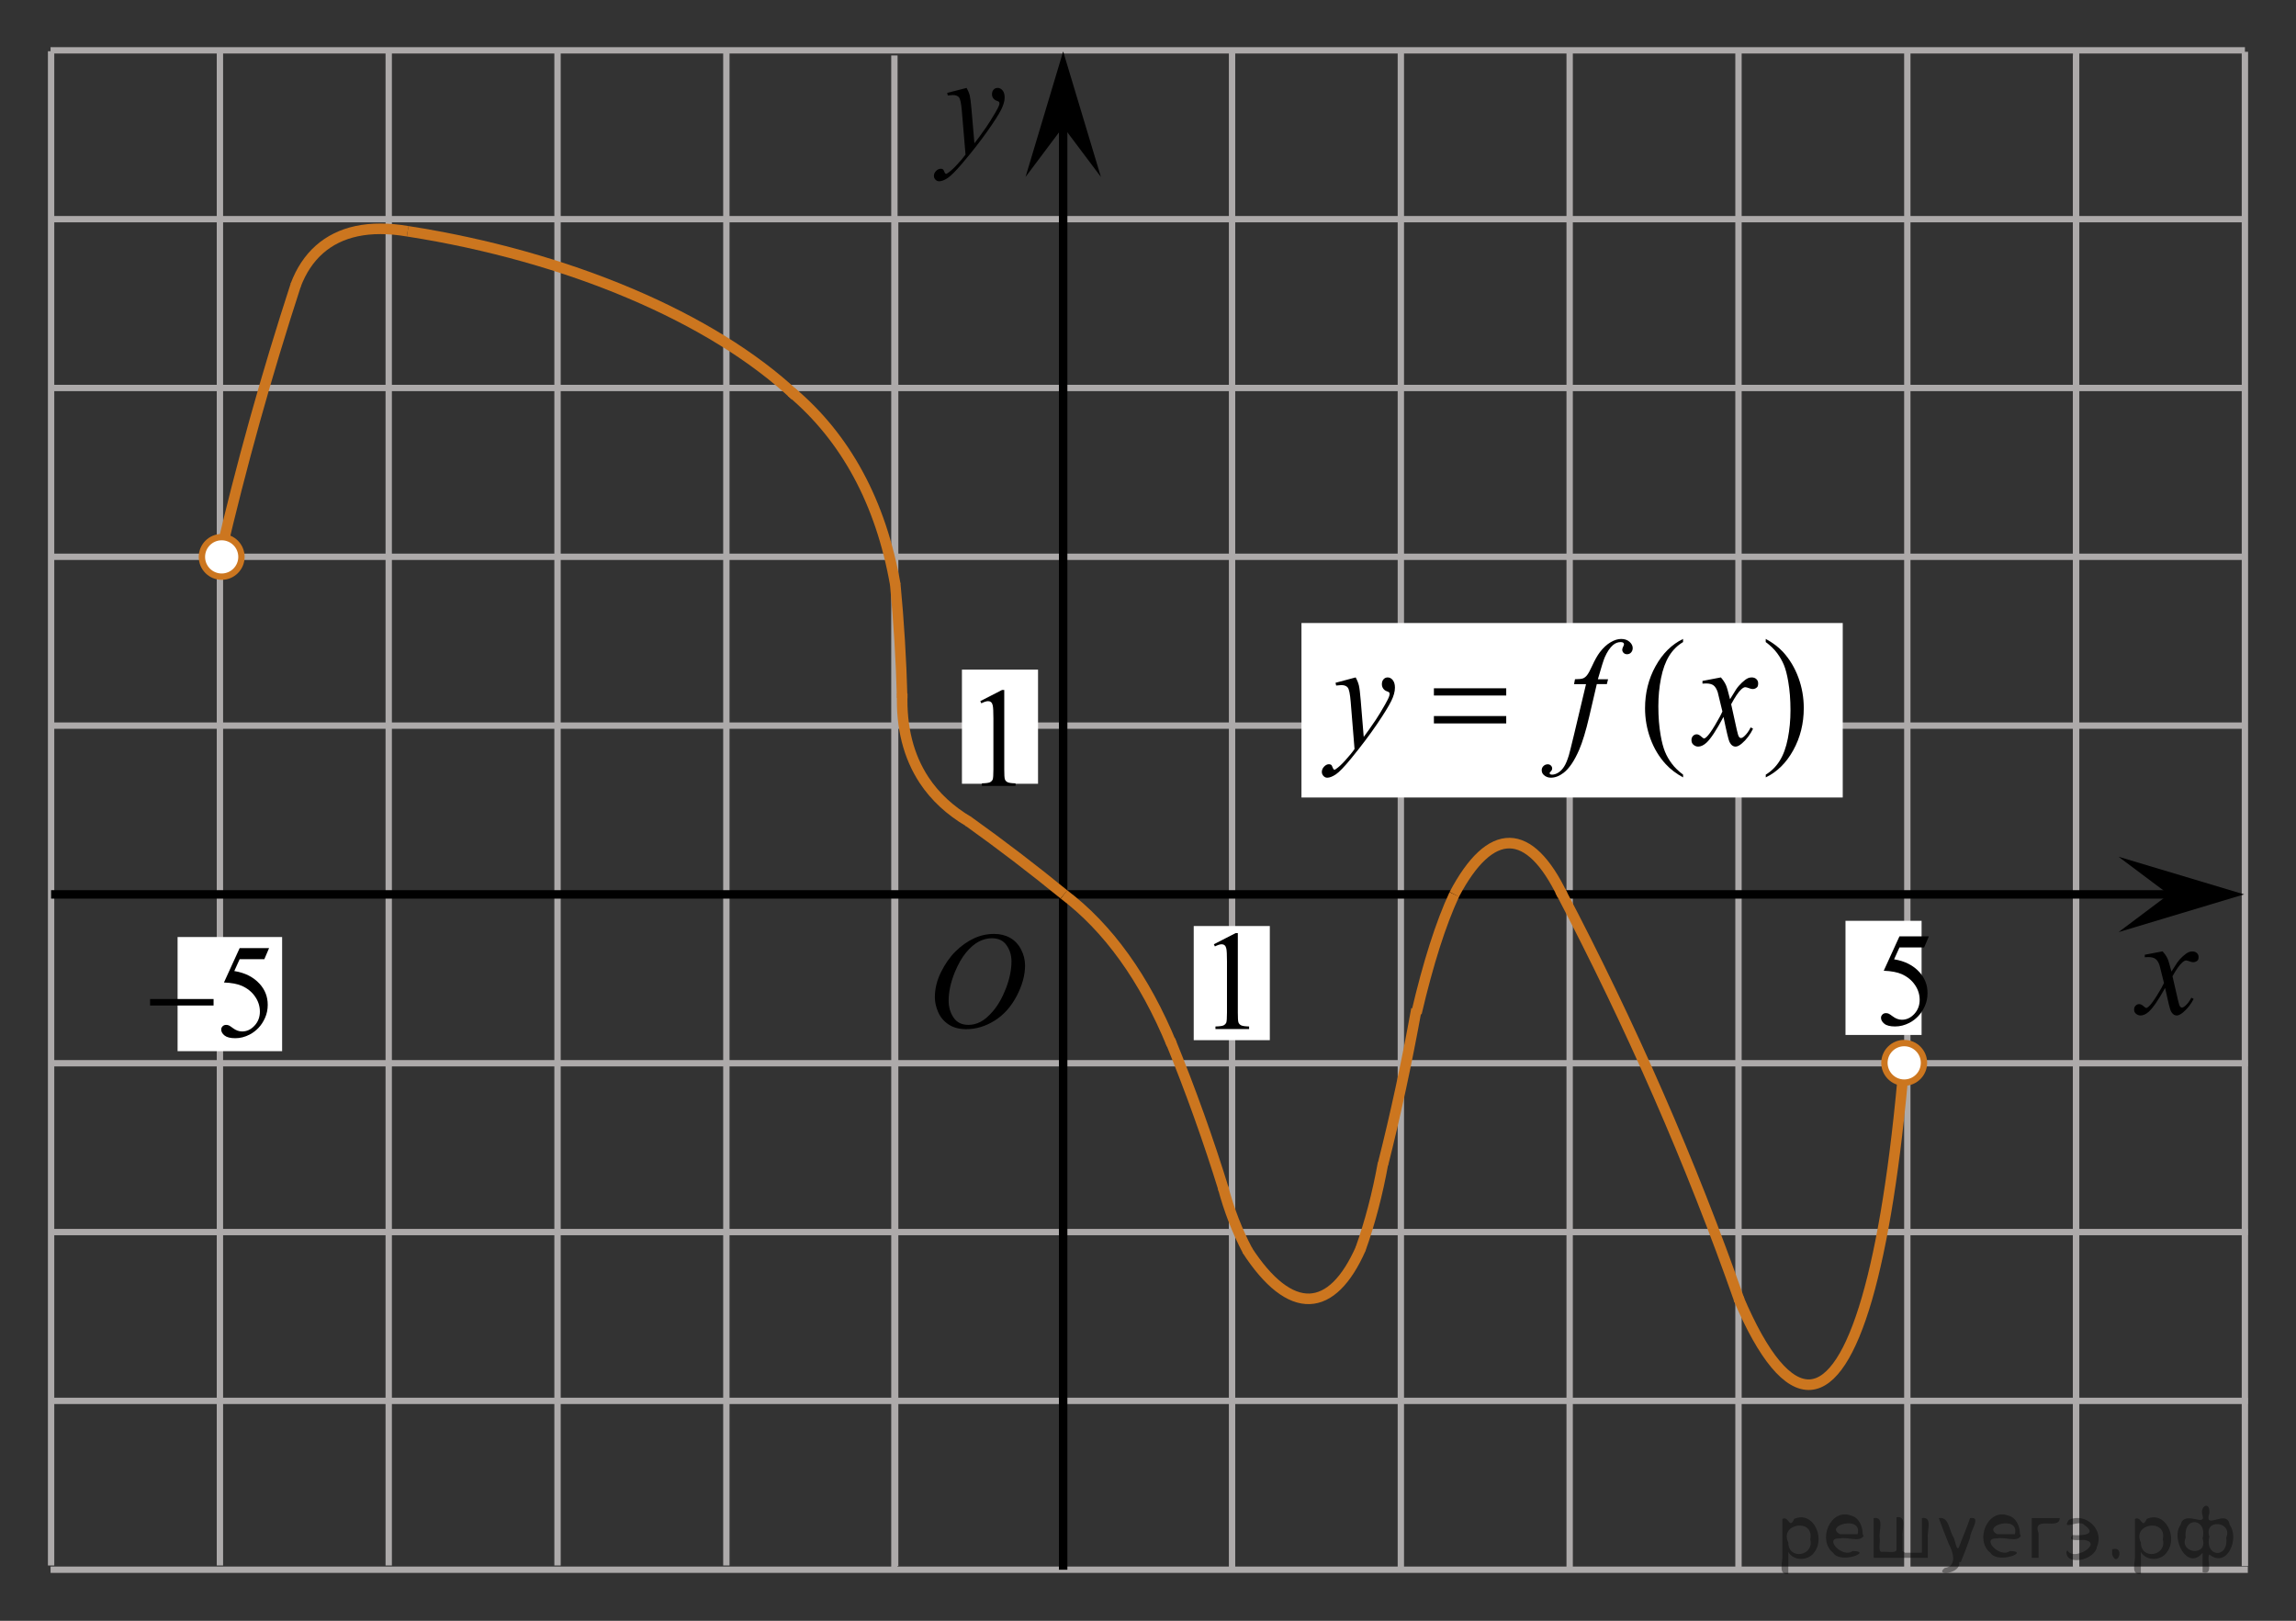 <?xml version="1.0" encoding="utf-8"?>
<!-- Generator: Adobe Illustrator 16.0.0, SVG Export Plug-In . SVG Version: 6.00 Build 0)  -->
<!DOCTYPE svg PUBLIC "-//W3C//DTD SVG 1.1//EN" "http://www.w3.org/Graphics/SVG/1.1/DTD/svg11.dtd">
<svg version="1.1" id="Слой_1" xmlns="http://www.w3.org/2000/svg" xmlns:xlink="http://www.w3.org/1999/xlink" x="0px" y="0px"
	 width="271.558px" height="191.699px" viewBox="115.59 -4.449 271.558 191.699"
	 enable-background="new 115.59 -4.449 271.558 191.699" xml:space="preserve">
<rect x="115.59" y="-4.449" width="271.558" height="191.699" fill="#333333" stroke="none"/>
<line fill="none" stroke="#ADAAAA" stroke-width="0.75" stroke-miterlimit="10" x1="361.141" y1="180.773" x2="361.141" y2="1.678"/>
<line fill="none" stroke="#ADAAAA" stroke-width="0.75" stroke-miterlimit="10" x1="121.57" y1="1.505" x2="381.106" y2="1.505"/>
<line fill="none" stroke="#ADAAAA" stroke-width="0.75" stroke-miterlimit="10" x1="121.57" y1="21.473" x2="381.106" y2="21.473"/>
<line fill="none" stroke="#ADAAAA" stroke-width="0.75" stroke-miterlimit="10" x1="121.57" y1="41.438" x2="381.106" y2="41.438"/>
<line fill="none" stroke="#ADAAAA" stroke-width="0.75" stroke-miterlimit="10" x1="121.57" y1="61.404" x2="381.106" y2="61.404"/>
<line fill="none" stroke="#ADAAAA" stroke-width="0.75" stroke-miterlimit="10" x1="121.57" y1="81.372" x2="381.106" y2="81.372"/>
<line fill="none" stroke="#ADAAAA" stroke-width="0.75" stroke-miterlimit="10" x1="121.57" y1="121.305" x2="381.45" y2="121.305"/>
<line fill="none" stroke="#ADAAAA" stroke-width="0.75" stroke-miterlimit="10" x1="121.57" y1="141.271" x2="381.45" y2="141.271"/>
<line fill="none" stroke="#ADAAAA" stroke-width="0.75" stroke-miterlimit="10" x1="121.57" y1="161.236" x2="381.45" y2="161.236"/>
<line fill="none" stroke="#ADAAAA" stroke-width="0.75" stroke-miterlimit="10" x1="121.57" y1="181.206" x2="381.45" y2="181.206"/>
<line fill="none" stroke="#ADAAAA" stroke-width="0.75" stroke-miterlimit="10" x1="121.633" y1="180.704" x2="121.633" y2="1.61"/>
<line fill="none" stroke="#ADAAAA" stroke-width="0.75" stroke-miterlimit="10" x1="141.602" y1="180.704" x2="141.602" y2="1.61"/>
<line fill="none" stroke="#ADAAAA" stroke-width="0.75" stroke-miterlimit="10" x1="161.566" y1="180.704" x2="161.566" y2="1.61"/>
<line fill="none" stroke="#ADAAAA" stroke-width="0.75" stroke-miterlimit="10" x1="181.531" y1="180.704" x2="181.531" y2="1.61"/>
<line fill="none" stroke="#ADAAAA" stroke-width="0.75" stroke-miterlimit="10" x1="201.5" y1="180.704" x2="201.5" y2="1.61"/>
<line fill="none" stroke="#ADAAAA" stroke-width="0.75" stroke-miterlimit="10" x1="221.467" y1="180.758" x2="221.467" y2="21.579"/>
<line fill="none" stroke="#ADAAAA" stroke-width="0.75" stroke-miterlimit="10" x1="221.375" y1="181.206" x2="221.375" y2="2.11"/>
<line fill="none" stroke="#ADAAAA" stroke-width="0.75" stroke-miterlimit="10" x1="241.342" y1="181.206" x2="241.342" y2="22.023"/>
<line fill="none" stroke="#ADAAAA" stroke-width="0.75" stroke-miterlimit="10" x1="261.311" y1="181.206" x2="261.311" y2="1.505"/>
<line fill="none" stroke="#ADAAAA" stroke-width="0.75" stroke-miterlimit="10" x1="281.275" y1="181.206" x2="281.275" y2="1.505"/>
<line fill="none" stroke="#ADAAAA" stroke-width="0.75" stroke-miterlimit="10" x1="301.24" y1="181.206" x2="301.24" y2="1.505"/>
<line fill="none" stroke="#ADAAAA" stroke-width="0.75" stroke-miterlimit="10" x1="321.209" y1="181.206" x2="321.209" y2="1.505"/>
<line fill="none" stroke="#ADAAAA" stroke-width="0.75" stroke-miterlimit="10" x1="341.176" y1="181.206" x2="341.176" y2="1.505"/>
<line fill="none" stroke="#ADAAAA" stroke-width="0.75" stroke-miterlimit="10" x1="361.141" y1="181.206" x2="361.141" y2="2.11"/>
<line fill="none" stroke="#000000" stroke-miterlimit="10" x1="121.633" y1="101.334" x2="373.88" y2="101.334"/>
<line fill="none" stroke="#000000" stroke-miterlimit="10" x1="241.334" y1="181.206" x2="241.334" y2="9.846"/>
<polygon points="241.339,10.542 236.884,16.484 241.335,1.632 245.8,16.479 "/>
<g>
	<g>
		<g>
			<g>
				<g>
					<defs>
						<rect id="SVGID_1_" x="222.316" y="100.768" width="18.021" height="21.688"/>
					</defs>
					<clipPath id="SVGID_2_">
						<use xlink:href="#SVGID_1_"  overflow="visible"/>
					</clipPath>
					<g clip-path="url(#SVGID_2_)">
						<path d="M233.174,106.008c0.713,0,1.344,0.156,1.893,0.467c0.552,0.313,0.979,0.771,1.291,1.375
							c0.313,0.604,0.47,1.232,0.47,1.887c0,1.154-0.334,2.365-1.002,3.636c-0.671,1.271-1.539,2.233-2.615,2.901
							c-1.078,0.668-2.19,1-3.342,1c-0.828,0-1.521-0.186-2.078-0.551c-0.56-0.369-0.972-0.854-1.236-1.459
							c-0.265-0.604-0.396-1.188-0.396-1.756c0-1.008,0.239-2.002,0.726-2.982c0.486-0.979,1.061-1.803,1.729-2.461
							c0.674-0.657,1.391-1.166,2.146-1.521C231.512,106.188,232.318,106.008,233.174,106.008z M232.904,106.52
							c-0.524,0-1.043,0.131-1.547,0.396c-0.504,0.263-1.004,0.688-1.5,1.287c-0.496,0.596-0.94,1.375-1.338,2.338
							c-0.483,1.188-0.729,2.308-0.729,3.358c0,0.752,0.188,1.418,0.578,1.998c0.385,0.58,0.978,0.869,1.771,0.869
							c0.479,0,0.951-0.119,1.412-0.354c0.463-0.238,0.943-0.646,1.445-1.226c0.629-0.729,1.152-1.649,1.584-2.774
							c0.428-1.125,0.641-2.177,0.641-3.149c0-0.72-0.188-1.354-0.578-1.908C234.262,106.793,233.682,106.52,232.904,106.52z"/>
					</g>
				</g>
			</g>
		</g>
	</g>
</g>
<rect x="269.52" y="69.237" fill="#FFFFFF" width="64.019" height="20.636"/>
<rect x="256.777" y="105.075" fill="#FFFFFF" width="9" height="13.5"/>
<rect x="229.363" y="74.749" fill="#FFFFFF" width="9" height="13.5"/>
<g>
	<g>
		<g>
			<g>
				<g>
					<g>
						<defs>
							<polygon id="SVGID_3_" points="232.882,21.267 241.98,21.267 241.98,0.747 215.555,0.747 215.555,21.267 							"/>
						</defs>
						<clipPath id="SVGID_4_">
							<use xlink:href="#SVGID_3_"  overflow="visible"/>
						</clipPath>
						<g clip-path="url(#SVGID_4_)">
							<path d="M229.917,5.951c0.179,0.317,0.301,0.613,0.369,0.889c0.065,0.276,0.137,0.819,0.205,1.627l0.348,4.033
								c0.313-0.394,0.771-1.016,1.369-1.869c0.289-0.415,0.646-0.98,1.067-1.697c0.261-0.437,0.416-0.743,0.476-0.918
								c0.031-0.087,0.047-0.178,0.047-0.271c0-0.06-0.02-0.109-0.055-0.148c-0.037-0.038-0.136-0.083-0.287-0.135
								c-0.153-0.052-0.283-0.147-0.39-0.287c-0.103-0.14-0.149-0.299-0.149-0.479c0-0.224,0.063-0.404,0.188-0.541
								c0.125-0.137,0.283-0.205,0.476-0.205c0.229,0,0.428,0.1,0.59,0.299s0.244,0.474,0.244,0.824
								c0,0.432-0.146,0.925-0.428,1.479c-0.281,0.555-0.828,1.406-1.638,2.554c-0.811,1.147-1.787,2.399-2.938,3.755
								c-0.793,0.935-1.383,1.523-1.767,1.767c-0.383,0.244-0.711,0.364-0.981,0.364c-0.162,0-0.308-0.063-0.433-0.192
								c-0.123-0.128-0.184-0.277-0.184-0.446c0-0.214,0.084-0.407,0.256-0.582c0.17-0.176,0.355-0.263,0.555-0.263
								c0.105,0,0.191,0.024,0.263,0.074c0.041,0.026,0.088,0.104,0.138,0.233c0.051,0.128,0.096,0.214,0.139,0.258
								c0.024,0.027,0.063,0.041,0.098,0.041c0.027,0,0.088-0.027,0.166-0.082c0.288-0.187,0.625-0.48,1.008-0.885
								c0.504-0.536,0.877-0.974,1.117-1.313l-0.439-5.197c-0.074-0.858-0.184-1.38-0.332-1.566
								c-0.146-0.188-0.393-0.279-0.74-0.279c-0.106,0-0.307,0.017-0.59,0.049l-0.07-0.303L229.917,5.951z"/>
						</g>
					</g>
				</g>
			</g>
		</g>
	</g>
</g>
<g>
	<g>
		<g>
			<g>
				<g>
					<defs>
						<rect id="SVGID_5_" x="228.109" y="71.737" width="12.433" height="20.52"/>
					</defs>
					<clipPath id="SVGID_6_">
						<use xlink:href="#SVGID_5_"  overflow="visible"/>
					</clipPath>
					<g clip-path="url(#SVGID_6_)">
						<path d="M231.534,78.476l2.573-1.32h0.261v9.387c0,0.623,0.021,1.011,0.071,1.164c0.052,0.152,0.15,0.271,0.312,0.353
							c0.155,0.082,0.474,0.128,0.951,0.139v0.304h-3.979v-0.304c0.5-0.011,0.821-0.056,0.969-0.135
							c0.146-0.079,0.246-0.186,0.307-0.319c0.057-0.135,0.086-0.534,0.086-1.201v-6.001c0-0.809-0.025-1.328-0.078-1.558
							c-0.037-0.175-0.104-0.303-0.197-0.385c-0.098-0.082-0.215-0.123-0.35-0.123c-0.191,0-0.461,0.085-0.807,0.254L231.534,78.476
							z"/>
					</g>
				</g>
			</g>
		</g>
	</g>
</g>
<path fill="none" stroke="#CC761F" stroke-width="1.25" stroke-linejoin="round" stroke-miterlimit="8" d="M279.167,133.225
	c1.456-5.736,2.782-11.873,3.954-18.328"/>
<path fill="none" stroke="#CC761F" stroke-width="1.25" stroke-linejoin="round" stroke-miterlimit="8" d="M321.326,149.372
	c-5.685-16.209-12.799-32.465-21.209-48.494"/>
<path fill="none" stroke="#CC761F" stroke-width="1.25" stroke-linejoin="round" stroke-miterlimit="8" d="M300.402,101.448
	c-1.943-4.054-4.066-6.148-6.26-6.18c-2.199-0.027-4.42,2.029-6.547,6.066"/>
<path fill="none" stroke="#CC761F" stroke-width="1.25" stroke-linejoin="round" stroke-miterlimit="8" d="M321.209,149.098
	c2.958,6.943,5.854,10.422,8.522,10.217c5.058-0.387,9.012-13.979,11.073-38.059"/>
<line fill="none" x1="265.427" y1="125.635" x2="265.777" y2="125.635"/>
<line fill="none" x1="259.886" y1="134.125" x2="253.146" y2="113.875"/>
<line fill="none" x1="252.262" y1="113.125" x2="252.094" y2="112.958"/>
<line fill="none" x1="250.262" y1="111.611" x2="250.094" y2="111.208"/>
<path fill="none" d="M254.177,118.575c0,0-0.171,0-0.382,0"/>
<path fill="none" d="M244.844,105.075c0,0-0.455,0-1.021,0"/>
<path fill="none" stroke="#CC761F" stroke-width="1.25" stroke-linejoin="round" stroke-miterlimit="8" d="M263.084,143.389
	c2.523,3.889,5.055,5.861,7.402,5.777c2.289-0.08,4.353-2.111,6.051-5.951"/>
<path fill="none" stroke="#CC761F" stroke-width="1.25" stroke-linejoin="round" stroke-miterlimit="8" d="M241.428,101.336
	c5.235,3.971,9.512,9.912,12.749,17.746"/>
<path fill="none" stroke="#CC761F" stroke-width="1.25" stroke-linejoin="round" stroke-miterlimit="8" d="M260.344,136.318
	c-1.818-5.896-3.938-11.825-6.357-17.743"/>
<path fill="none" stroke="#CC761F" stroke-width="1.25" stroke-linejoin="round" stroke-miterlimit="8" d="M241.428,101.336
	c-3.64-2.972-7.41-5.856-11.312-8.646"/>
<path fill="none" stroke="#CC761F" stroke-width="1.25" stroke-linejoin="round" stroke-miterlimit="8" d="M230.199,92.741
	c-2.229-1.31-4.004-2.951-5.303-4.91c-1.854-2.811-2.729-6.257-2.59-10.264"/>
<path fill="none" stroke="#CC761F" stroke-width="1.25" stroke-linejoin="round" stroke-miterlimit="8" d="M263.161,143.504
	c-1.228-2.316-2.203-4.834-2.917-7.515"/>
<path fill="none" stroke="#CC761F" stroke-width="1.25" stroke-linejoin="round" stroke-miterlimit="8" d="M222.293,78.102
	c-0.119-4.49-0.391-9.001-0.826-13.55"/>
<path fill="none" stroke="#CC761F" stroke-width="1.25" stroke-linejoin="round" stroke-miterlimit="8" d="M221.48,64.682
	c-1.701-9.685-5.854-17.365-12.301-22.78"/>
<path fill="none" stroke="#CC761F" stroke-width="1.25" stroke-linejoin="round" stroke-miterlimit="8" d="M209.66,42.346
	c-9.826-9.242-26.907-16.486-45.854-19.443"/>
<path fill="none" stroke="#CC761F" stroke-width="1.25" stroke-linejoin="round" stroke-miterlimit="8" d="M150.553,29.292
	c1.311-3.481,3.762-5.659,7.211-6.398c1.774-0.379,3.799-0.375,6.041,0.01"/>
<path fill="none" stroke="#CC761F" stroke-width="1.25" stroke-linejoin="round" stroke-miterlimit="8" d="M141.602,61.404
	c2.485-10.684,5.48-21.441,8.988-32.209"/>
<path fill="none" stroke="#CC761F" stroke-width="1.25" stroke-linejoin="round" stroke-miterlimit="8" d="M283.122,115.375
	c1.378-5.896,2.878-10.604,4.474-14.041"/>
<g>
	<g>
		<g>
			<g>
				<g>
					<defs>
						<rect id="SVGID_7_" x="255.734" y="100.493" width="12.433" height="20.521"/>
					</defs>
					<clipPath id="SVGID_8_">
						<use xlink:href="#SVGID_7_"  overflow="visible"/>
					</clipPath>
					<g clip-path="url(#SVGID_8_)">
						<path d="M259.159,107.23l2.573-1.317h0.261v9.385c0,0.623,0.021,1.015,0.071,1.164c0.052,0.152,0.15,0.271,0.312,0.354
							c0.156,0.082,0.474,0.127,0.951,0.14v0.306h-3.979v-0.306c0.5-0.013,0.821-0.058,0.969-0.136
							c0.146-0.079,0.246-0.188,0.307-0.317c0.057-0.137,0.086-0.534,0.086-1.2V109.3c0-0.809-0.025-1.327-0.078-1.559
							c-0.037-0.175-0.104-0.304-0.197-0.386c-0.098-0.082-0.215-0.123-0.35-0.123c-0.191,0-0.461,0.086-0.807,0.254L259.159,107.23
							z"/>
					</g>
				</g>
			</g>
		</g>
	</g>
</g>
<circle fill="#FFFFFF" stroke="#CC761F" stroke-width="0.75" stroke-miterlimit="10" cx="141.809" cy="61.416" r="2.338"/>
<circle fill="#FFFFFF" stroke="#CC761F" stroke-width="0.75" stroke-miterlimit="10" cx="340.808" cy="121.257" r="2.339"/>
<g>
	<g>
		<g>
			<g>
				<g>
					<defs>
						<rect id="SVGID_9_" x="268.944" y="67.262" width="63.694" height="24.587"/>
					</defs>
					<clipPath id="SVGID_10_">
						<use xlink:href="#SVGID_9_"  overflow="visible"/>
					</clipPath>
					<g clip-path="url(#SVGID_10_)">
						<path d="M314.657,87.169v0.326c-0.819-0.446-1.505-0.968-2.053-1.567c-0.783-0.851-1.387-1.854-1.811-3.011
							s-0.636-2.356-0.636-3.601c0-1.819,0.414-3.479,1.246-4.979c0.83-1.5,1.914-2.572,3.25-3.218v0.37
							c-0.668,0.399-1.218,0.945-1.646,1.637c-0.43,0.693-0.749,1.57-0.962,2.633c-0.211,1.063-0.315,2.171-0.315,3.328
							c0,1.256,0.089,2.398,0.27,3.425c0.142,0.81,0.313,1.46,0.515,1.95c0.2,0.49,0.472,0.961,0.813,1.413
							C313.664,86.327,314.11,86.758,314.657,87.169z"/>
						<path d="M324.431,71.489v-0.37c0.825,0.44,1.513,0.96,2.062,1.559c0.776,0.857,1.378,1.862,1.802,3.015
							c0.424,1.153,0.635,2.355,0.635,3.605c0,1.819-0.413,3.479-1.24,4.979c-0.828,1.5-1.912,2.572-3.255,3.218v-0.326
							c0.668-0.405,1.219-0.952,1.648-1.642c0.434-0.69,0.753-1.567,0.962-2.633c0.209-1.065,0.313-2.176,0.313-3.332
							c0-1.25-0.09-2.392-0.27-3.425c-0.137-0.81-0.308-1.458-0.51-1.946c-0.203-0.487-0.476-0.957-0.813-1.409
							C325.431,72.332,324.987,71.9,324.431,71.489z"/>
					</g>
				</g>
			</g>
		</g>
		<g>
			<g>
				<g>
					<defs>
						<rect id="SVGID_11_" x="268.944" y="67.262" width="63.694" height="24.587"/>
					</defs>
					<clipPath id="SVGID_12_">
						<use xlink:href="#SVGID_11_"  overflow="visible"/>
					</clipPath>
					<g clip-path="url(#SVGID_12_)">
						<path d="M275.93,75.671c0.188,0.341,0.313,0.659,0.383,0.956c0.07,0.297,0.144,0.879,0.214,1.748l0.356,4.332
							c0.326-0.423,0.799-1.092,1.418-2.007c0.299-0.446,0.668-1.054,1.107-1.823c0.266-0.469,0.43-0.798,0.486-0.986
							c0.033-0.094,0.05-0.19,0.05-0.291c0-0.064-0.021-0.117-0.058-0.159c-0.039-0.041-0.139-0.089-0.299-0.145
							c-0.16-0.056-0.293-0.159-0.397-0.308c-0.104-0.15-0.158-0.321-0.158-0.515c0-0.241,0.063-0.434,0.194-0.581
							c0.132-0.146,0.293-0.22,0.488-0.22c0.238,0,0.441,0.107,0.609,0.321c0.169,0.214,0.253,0.509,0.253,0.885
							c0,0.464-0.146,0.994-0.438,1.589c-0.293,0.595-0.855,1.51-1.692,2.743c-0.837,1.232-1.851,2.576-3.038,4.032
							c-0.82,1.003-1.43,1.636-1.824,1.897c-0.396,0.261-0.736,0.392-1.02,0.392c-0.169,0-0.314-0.069-0.443-0.207
							c-0.127-0.138-0.191-0.298-0.191-0.48c0-0.229,0.09-0.437,0.268-0.625c0.177-0.188,0.366-0.282,0.572-0.282
							c0.109,0,0.199,0.026,0.271,0.079c0.044,0.029,0.092,0.113,0.143,0.251c0.054,0.138,0.102,0.23,0.146,0.277
							c0.024,0.029,0.06,0.044,0.099,0.044c0.031,0,0.088-0.029,0.17-0.088c0.299-0.2,0.646-0.517,1.043-0.951
							c0.521-0.576,0.906-1.045,1.156-1.409l-0.455-5.582c-0.076-0.921-0.189-1.482-0.343-1.682
							c-0.151-0.199-0.407-0.299-0.768-0.299c-0.112,0-0.315,0.018-0.609,0.053l-0.073-0.326L275.93,75.671z"/>
						<path d="M305.784,75.882l-0.146,0.581h-1.188l-0.896,3.847c-0.396,1.696-0.795,3.008-1.195,3.936
							c-0.57,1.309-1.186,2.213-1.842,2.712c-0.5,0.381-1,0.572-1.5,0.572c-0.323,0-0.603-0.106-0.83-0.317
							c-0.168-0.146-0.252-0.337-0.252-0.572c0-0.188,0.068-0.351,0.207-0.488c0.141-0.138,0.311-0.207,0.512-0.207
							c0.146,0,0.27,0.05,0.369,0.15c0.101,0.1,0.148,0.214,0.148,0.343s-0.058,0.25-0.171,0.361
							c-0.087,0.082-0.131,0.144-0.131,0.185c0,0.053,0.021,0.094,0.058,0.123c0.049,0.041,0.125,0.062,0.229,0.062
							c0.232,0,0.479-0.079,0.736-0.238c0.26-0.158,0.486-0.395,0.688-0.708s0.391-0.768,0.57-1.36
							c0.074-0.247,0.277-1.06,0.609-2.438l1.416-5.96h-1.416l0.112-0.581c0.451,0,0.767-0.034,0.945-0.101
							c0.178-0.067,0.344-0.197,0.49-0.388c0.149-0.19,0.346-0.547,0.583-1.069c0.32-0.705,0.628-1.25,0.921-1.638
							c0.4-0.522,0.823-0.914,1.268-1.175c0.441-0.261,0.857-0.392,1.25-0.392c0.413,0,0.744,0.113,0.994,0.339
							s0.375,0.471,0.375,0.735c0,0.206-0.063,0.379-0.188,0.52c-0.125,0.141-0.285,0.211-0.479,0.211
							c-0.169,0-0.307-0.053-0.411-0.159c-0.105-0.105-0.159-0.232-0.159-0.378c0-0.094,0.035-0.21,0.104-0.348
							c0.07-0.138,0.104-0.23,0.104-0.277c0-0.082-0.023-0.144-0.072-0.185c-0.069-0.059-0.175-0.088-0.311-0.088
							c-0.344,0-0.648,0.117-0.921,0.352c-0.363,0.313-0.688,0.798-0.979,1.461c-0.146,0.346-0.416,1.206-0.807,2.58h1.196v-0.003
							H305.784z"/>
						<path d="M319.126,75.671c0.267,0.305,0.467,0.611,0.604,0.916c0.099,0.211,0.258,0.766,0.479,1.664l0.717-1.162
							c0.188-0.282,0.421-0.55,0.691-0.806c0.271-0.255,0.511-0.43,0.717-0.523c0.131-0.059,0.273-0.088,0.433-0.088
							c0.233,0,0.421,0.068,0.561,0.203c0.139,0.135,0.207,0.299,0.207,0.493c0,0.223-0.04,0.375-0.121,0.458
							c-0.152,0.147-0.326,0.22-0.521,0.22c-0.113,0-0.235-0.026-0.366-0.079c-0.255-0.094-0.427-0.141-0.516-0.141
							c-0.129,0-0.282,0.083-0.463,0.247c-0.338,0.305-0.738,0.896-1.206,1.771l0.668,3.029c0.104,0.464,0.189,0.741,0.263,0.832
							c0.069,0.091,0.142,0.136,0.211,0.136c0.113,0,0.248-0.067,0.398-0.202c0.299-0.27,0.554-0.622,0.768-1.057l0.283,0.158
							c-0.343,0.693-0.775,1.268-1.305,1.726c-0.298,0.258-0.551,0.388-0.757,0.388c-0.305,0-0.547-0.185-0.728-0.555
							c-0.112-0.229-0.351-1.215-0.708-2.958c-0.848,1.59-1.524,2.615-2.035,3.072c-0.332,0.293-0.651,0.44-0.961,0.44
							c-0.22,0-0.416-0.085-0.598-0.255c-0.13-0.129-0.193-0.302-0.193-0.52c0-0.194,0.062-0.355,0.181-0.484
							c0.118-0.129,0.266-0.193,0.438-0.193c0.173,0,0.358,0.094,0.556,0.282c0.142,0.135,0.249,0.202,0.325,0.202
							c0.063,0,0.147-0.047,0.253-0.141c0.255-0.223,0.604-0.705,1.043-1.444c0.438-0.74,0.728-1.273,0.862-1.603
							c-0.339-1.426-0.521-2.18-0.548-2.263c-0.125-0.381-0.286-0.651-0.486-0.81c-0.201-0.159-0.496-0.238-0.89-0.238
							c-0.125,0-0.27,0.006-0.433,0.018v-0.317L319.126,75.671z"/>
					</g>
				</g>
			</g>
		</g>
		<g>
			<g>
				<g>
					<defs>
						<rect id="SVGID_13_" x="268.944" y="67.262" width="63.694" height="24.587"/>
					</defs>
					<clipPath id="SVGID_14_">
						<use xlink:href="#SVGID_13_"  overflow="visible"/>
					</clipPath>
					<g clip-path="url(#SVGID_14_)">
						<path d="M285.184,76.957h8.554v0.854h-8.554V76.957z M285.184,80.24h8.554v0.872h-8.554V80.24z"/>
					</g>
				</g>
			</g>
		</g>
	</g>
</g>
<rect x="136.594" y="106.375" fill="#FFFFFF" width="12.363" height="13.5"/>
<g>
	<g>
		<g>
			<g>
				<defs>
					<rect id="SVGID_15_" x="130.616" y="103.775" width="19.974" height="18.699"/>
				</defs>
				<clipPath id="SVGID_16_">
					<use xlink:href="#SVGID_15_"  overflow="visible"/>
				</clipPath>
				<g clip-path="url(#SVGID_16_)">
					<path d="M147.416,107.682l-0.561,1.313h-2.918l-0.637,1.404c1.264,0.201,2.266,0.707,3.004,1.521
						c0.635,0.701,0.951,1.524,0.951,2.474c0,0.553-0.104,1.063-0.313,1.53c-0.206,0.47-0.467,0.867-0.78,1.197
						c-0.313,0.327-0.665,0.594-1.054,0.795c-0.549,0.282-1.108,0.426-1.688,0.426c-0.581,0-1.005-0.106-1.271-0.319
						c-0.266-0.215-0.396-0.449-0.396-0.707c0-0.146,0.055-0.271,0.164-0.383c0.107-0.109,0.248-0.166,0.415-0.166
						c0.124,0,0.229,0.021,0.325,0.063c0.093,0.041,0.252,0.146,0.477,0.316c0.357,0.268,0.721,0.399,1.088,0.399
						c0.56,0,1.047-0.229,1.469-0.685c0.425-0.455,0.636-1.012,0.636-1.664c0-0.635-0.188-1.227-0.565-1.772
						c-0.375-0.549-0.896-0.973-1.559-1.271c-0.521-0.232-1.229-0.365-2.125-0.402l1.857-4.068H147.416L147.416,107.682z"/>
				</g>
			</g>
		</g>
	</g>
	<g>
		<g>
			<g>
				<defs>
					<rect id="SVGID_17_" x="130.616" y="103.775" width="19.974" height="18.699"/>
				</defs>
				<clipPath id="SVGID_18_">
					<use xlink:href="#SVGID_17_"  overflow="visible"/>
				</clipPath>
				<g clip-path="url(#SVGID_18_)">
					<path d="M133.339,113.708h7.511v0.767h-7.511V113.708z"/>
				</g>
			</g>
		</g>
	</g>
</g>
<rect x="333.865" y="104.458" fill="#FFFFFF" width="9" height="13.5"/>
<g>
	<g>
		<g>
			<g>
				<defs>
					<rect id="SVGID_19_" x="335.372" y="102.402" width="11.983" height="18.699"/>
				</defs>
				<clipPath id="SVGID_20_">
					<use xlink:href="#SVGID_19_"  overflow="visible"/>
				</clipPath>
				<g clip-path="url(#SVGID_20_)">
					<path d="M343.726,106.293l-0.558,1.313h-2.918l-0.638,1.406c1.265,0.201,2.266,0.707,3.004,1.521
						c0.635,0.699,0.951,1.523,0.951,2.473c0,0.553-0.104,1.063-0.313,1.529c-0.207,0.469-0.469,0.865-0.783,1.195
						c-0.313,0.33-0.665,0.598-1.051,0.797c-0.55,0.283-1.111,0.426-1.688,0.426c-0.581,0-1.006-0.105-1.271-0.32
						c-0.266-0.213-0.396-0.449-0.396-0.707c0-0.146,0.055-0.271,0.164-0.383c0.107-0.109,0.247-0.166,0.414-0.166
						c0.124,0,0.231,0.021,0.324,0.063c0.095,0.041,0.252,0.146,0.478,0.316c0.356,0.27,0.722,0.402,1.088,0.402
						c0.559,0,1.049-0.229,1.471-0.686s0.633-1.013,0.633-1.666c0-0.636-0.188-1.226-0.563-1.771
						c-0.376-0.551-0.896-0.973-1.561-1.271c-0.521-0.229-1.229-0.365-2.125-0.402l1.86-4.069h3.476v0.002L343.726,106.293
						L343.726,106.293z"/>
				</g>
			</g>
		</g>
	</g>
</g>
<path fill="none" stroke="#CC761F" stroke-width="1.25" stroke-linejoin="round" stroke-miterlimit="8" d="M276.495,143.314
	c1.122-3.143,2.019-6.555,2.673-10.186"/>
<line fill="none" stroke="#ADAAAA" stroke-width="0.75" stroke-miterlimit="10" x1="381.106" y1="180.773" x2="381.106" y2="1.678"/>
<polygon points="372.101,101.334 366.157,96.879 381.011,101.331 366.163,105.795 "/>
<g>
	<g>
		<g>
			<g>
				<g>
					<defs>
						<rect id="SVGID_21_" x="364.488" y="102.48" width="16.128" height="18.541"/>
					</defs>
					<clipPath id="SVGID_22_">
						<use xlink:href="#SVGID_21_"  overflow="visible"/>
					</clipPath>
					<g clip-path="url(#SVGID_22_)">
						<path d="M371.368,108.07c0.259,0.283,0.45,0.566,0.584,0.851c0.095,0.193,0.248,0.709,0.466,1.539l0.689-1.073
							c0.186-0.263,0.405-0.511,0.668-0.744c0.266-0.236,0.493-0.396,0.692-0.482c0.127-0.057,0.267-0.082,0.418-0.082
							c0.226,0,0.403,0.063,0.539,0.188c0.133,0.125,0.201,0.277,0.201,0.457c0,0.205-0.039,0.348-0.119,0.424
							c-0.146,0.136-0.313,0.203-0.504,0.203c-0.109,0-0.229-0.022-0.354-0.072c-0.246-0.088-0.412-0.131-0.496-0.131
							c-0.127,0-0.273,0.076-0.446,0.229c-0.325,0.281-0.715,0.828-1.166,1.64l0.646,2.805c0.102,0.43,0.186,0.688,0.253,0.771
							c0.065,0.084,0.138,0.127,0.202,0.127c0.111,0,0.24-0.063,0.388-0.188c0.289-0.25,0.535-0.575,0.739-0.979l0.275,0.146
							c-0.33,0.641-0.75,1.172-1.261,1.598c-0.289,0.238-0.532,0.357-0.731,0.357c-0.295,0-0.526-0.172-0.701-0.514
							c-0.107-0.214-0.338-1.125-0.684-2.738c-0.82,1.473-1.479,2.42-1.972,2.844c-0.317,0.271-0.63,0.408-0.93,0.408
							c-0.211,0-0.4-0.078-0.575-0.236c-0.125-0.119-0.188-0.277-0.188-0.479c0-0.181,0.06-0.328,0.174-0.447
							c0.115-0.117,0.257-0.182,0.425-0.182s0.349,0.09,0.536,0.264c0.136,0.125,0.24,0.188,0.313,0.188
							c0.063,0,0.146-0.045,0.241-0.131c0.248-0.207,0.585-0.65,1.011-1.336c0.425-0.688,0.703-1.181,0.834-1.48
							c-0.325-1.32-0.502-2.021-0.526-2.098c-0.121-0.353-0.278-0.603-0.474-0.748c-0.193-0.146-0.479-0.221-0.856-0.221
							c-0.12,0-0.26,0.006-0.418,0.018v-0.295L371.368,108.07z"/>
					</g>
				</g>
			</g>
		</g>
	</g>
</g>
<path fill="none" stroke="#ADAAAA" stroke-width="0.75" stroke-miterlimit="10" d="M115.59-4.449"/>
<path fill="none" stroke="#ADAAAA" stroke-width="0.75" stroke-miterlimit="10" d="M387.148,187.25"/>
<g style="stroke:none;fill:#000;fill-opacity:0.4" > <path d="m 327.1,179.2 c 0,0.8 0,1.6 0,2.5 -1.3,0.2 -0.6,-1.5 -0.7,-2.3 0,-1.4 0,-2.8 0,-4.2 0.8,-0.4 0.8,1.3 1.4,0.0 2.2,-1.0 3.7,2.2 2.4,3.9 -0.6,1.0 -2.4,1.2 -3.1,0.0 z m 2.6,-1.6 c 0.5,-2.5 -3.7,-1.9 -2.6,0.4 0.0,2.1 3.1,1.6 2.6,-0.4 z" /> <path d="m 336.0,177.2 c -0.4,0.8 -1.9,0.1 -2.8,0.3 -2.0,-0.1 0.3,2.4 1.5,1.5 2.5,0.0 -1.4,1.6 -2.3,0.2 -1.9,-1.5 -0.3,-5.3 2.1,-4.4 0.9,0.2 1.4,1.2 1.4,2.2 z m -0.7,-0.2 c 0.6,-2.3 -4.0,-1.0 -2.1,0.0 0.7,0 1.4,-0.0 2.1,-0.0 z" /> <path d="m 340.9,179.2 c 0.6,0 1.3,0 2.0,0 0,-1.3 0,-2.7 0,-4.1 1.3,-0.2 0.6,1.5 0.7,2.3 0,0.8 0,1.6 0,2.4 -2.1,0 -4.2,0 -6.4,0 0,-1.5 0,-3.1 0,-4.7 1.3,-0.2 0.6,1.5 0.7,2.3 0.1,0.5 -0.2,1.6 0.2,1.7 0.5,-0.1 1.6,0.2 1.8,-0.2 0,-1.3 0,-2.6 0,-3.9 1.3,-0.2 0.6,1.5 0.7,2.3 0,0.5 0,1.1 0,1.7 z" /> <path d="m 347.3,180.3 c 0.3,1.4 -3.0,1.7 -1.7,0.7 1.5,-0.2 1.0,-1.9 0.5,-2.8 -0.4,-1.0 -0.8,-2.0 -1.2,-3.1 1.2,-0.2 1.2,1.4 1.7,2.2 0.2,0.2 0.4,1.9 0.7,1.2 0.4,-1.1 0.9,-2.2 1.3,-3.4 1.4,-0.2 0.0,1.5 -0.0,2.3 -0.3,0.9 -0.7,1.9 -1.1,2.9 z" /> <path d="m 354.6,177.2 c -0.4,0.8 -1.9,0.1 -2.8,0.3 -2.0,-0.1 0.3,2.4 1.5,1.5 2.5,0.0 -1.4,1.6 -2.3,0.2 -1.9,-1.5 -0.3,-5.3 2.1,-4.4 0.9,0.2 1.4,1.2 1.4,2.2 z m -0.7,-0.2 c 0.6,-2.3 -4.0,-1.0 -2.1,0.0 0.7,0 1.4,-0.0 2.1,-0.0 z" /> <path d="m 355.9,179.8 c 0,-1.5 0,-3.1 0,-4.7 1.1,0 2.2,0 3.3,0 0.0,1.5 -3.3,-0.4 -2.5,1.8 0,0.9 0,1.9 0,2.9 -0.2,0 -0.5,0 -0.7,0 z" /> <path d="m 360.1,178.9 c 0.7,1.4 4.2,-0.8 2.1,-1.2 -0.5,-0.1 -2.2,0.3 -1.5,-0.6 1.0,0.1 3.1,0.0 1.4,-1.2 -0.6,-0.7 -2.8,0.8 -1.8,-0.6 2.0,-0.9 4.2,1.2 3.3,3.2 -0.2,1.5 -3.5,2.3 -3.6,0.7 l 0,-0.1 0,-0.0 0,0 z" /> <path d="m 365.4,178.8 c 1.6,-0.5 0.6,2.3 -0.0,0.6 -0.0,-0.2 0.0,-0.4 0.0,-0.6 z" /> <path d="m 368.8,179.2 c 0,0.8 0,1.6 0,2.5 -1.3,0.2 -0.6,-1.5 -0.7,-2.3 0,-1.4 0,-2.8 0,-4.2 0.8,-0.4 0.8,1.3 1.4,0.0 2.2,-1.0 3.7,2.2 2.4,3.9 -0.6,1.0 -2.4,1.2 -3.1,0.0 z m 2.6,-1.6 c 0.5,-2.5 -3.7,-1.9 -2.6,0.4 0.0,2.1 3.1,1.6 2.6,-0.4 z" /> <path d="m 374.1,177.4 c -0.8,1.9 2.7,2.3 2.0,0.1 0.6,-2.4 -2.3,-2.7 -2.0,-0.1 z m 2.0,4.2 c 0,-0.8 0,-1.6 0,-2.4 -1.8,2.2 -3.8,-1.7 -2.6,-3.3 0.4,-1.8 3.0,0.3 2.6,-1.1 -0.4,-1.1 0.9,-1.8 0.8,-0.3 -0.7,2.2 2.1,-0.6 2.4,1.4 1.2,1.6 -0.3,5.2 -2.4,3.5 -0.4,0.6 0.6,2.5 -0.8,2.1 z m 2.8,-4.2 c 0.8,-1.9 -2.7,-2.3 -2.0,-0.1 -0.6,2.4 2.3,2.7 2.0,0.1 z" /> </g></svg>

<!--File created and owned by https://sdamgia.ru. Copying is prohibited. All rights reserved.-->
